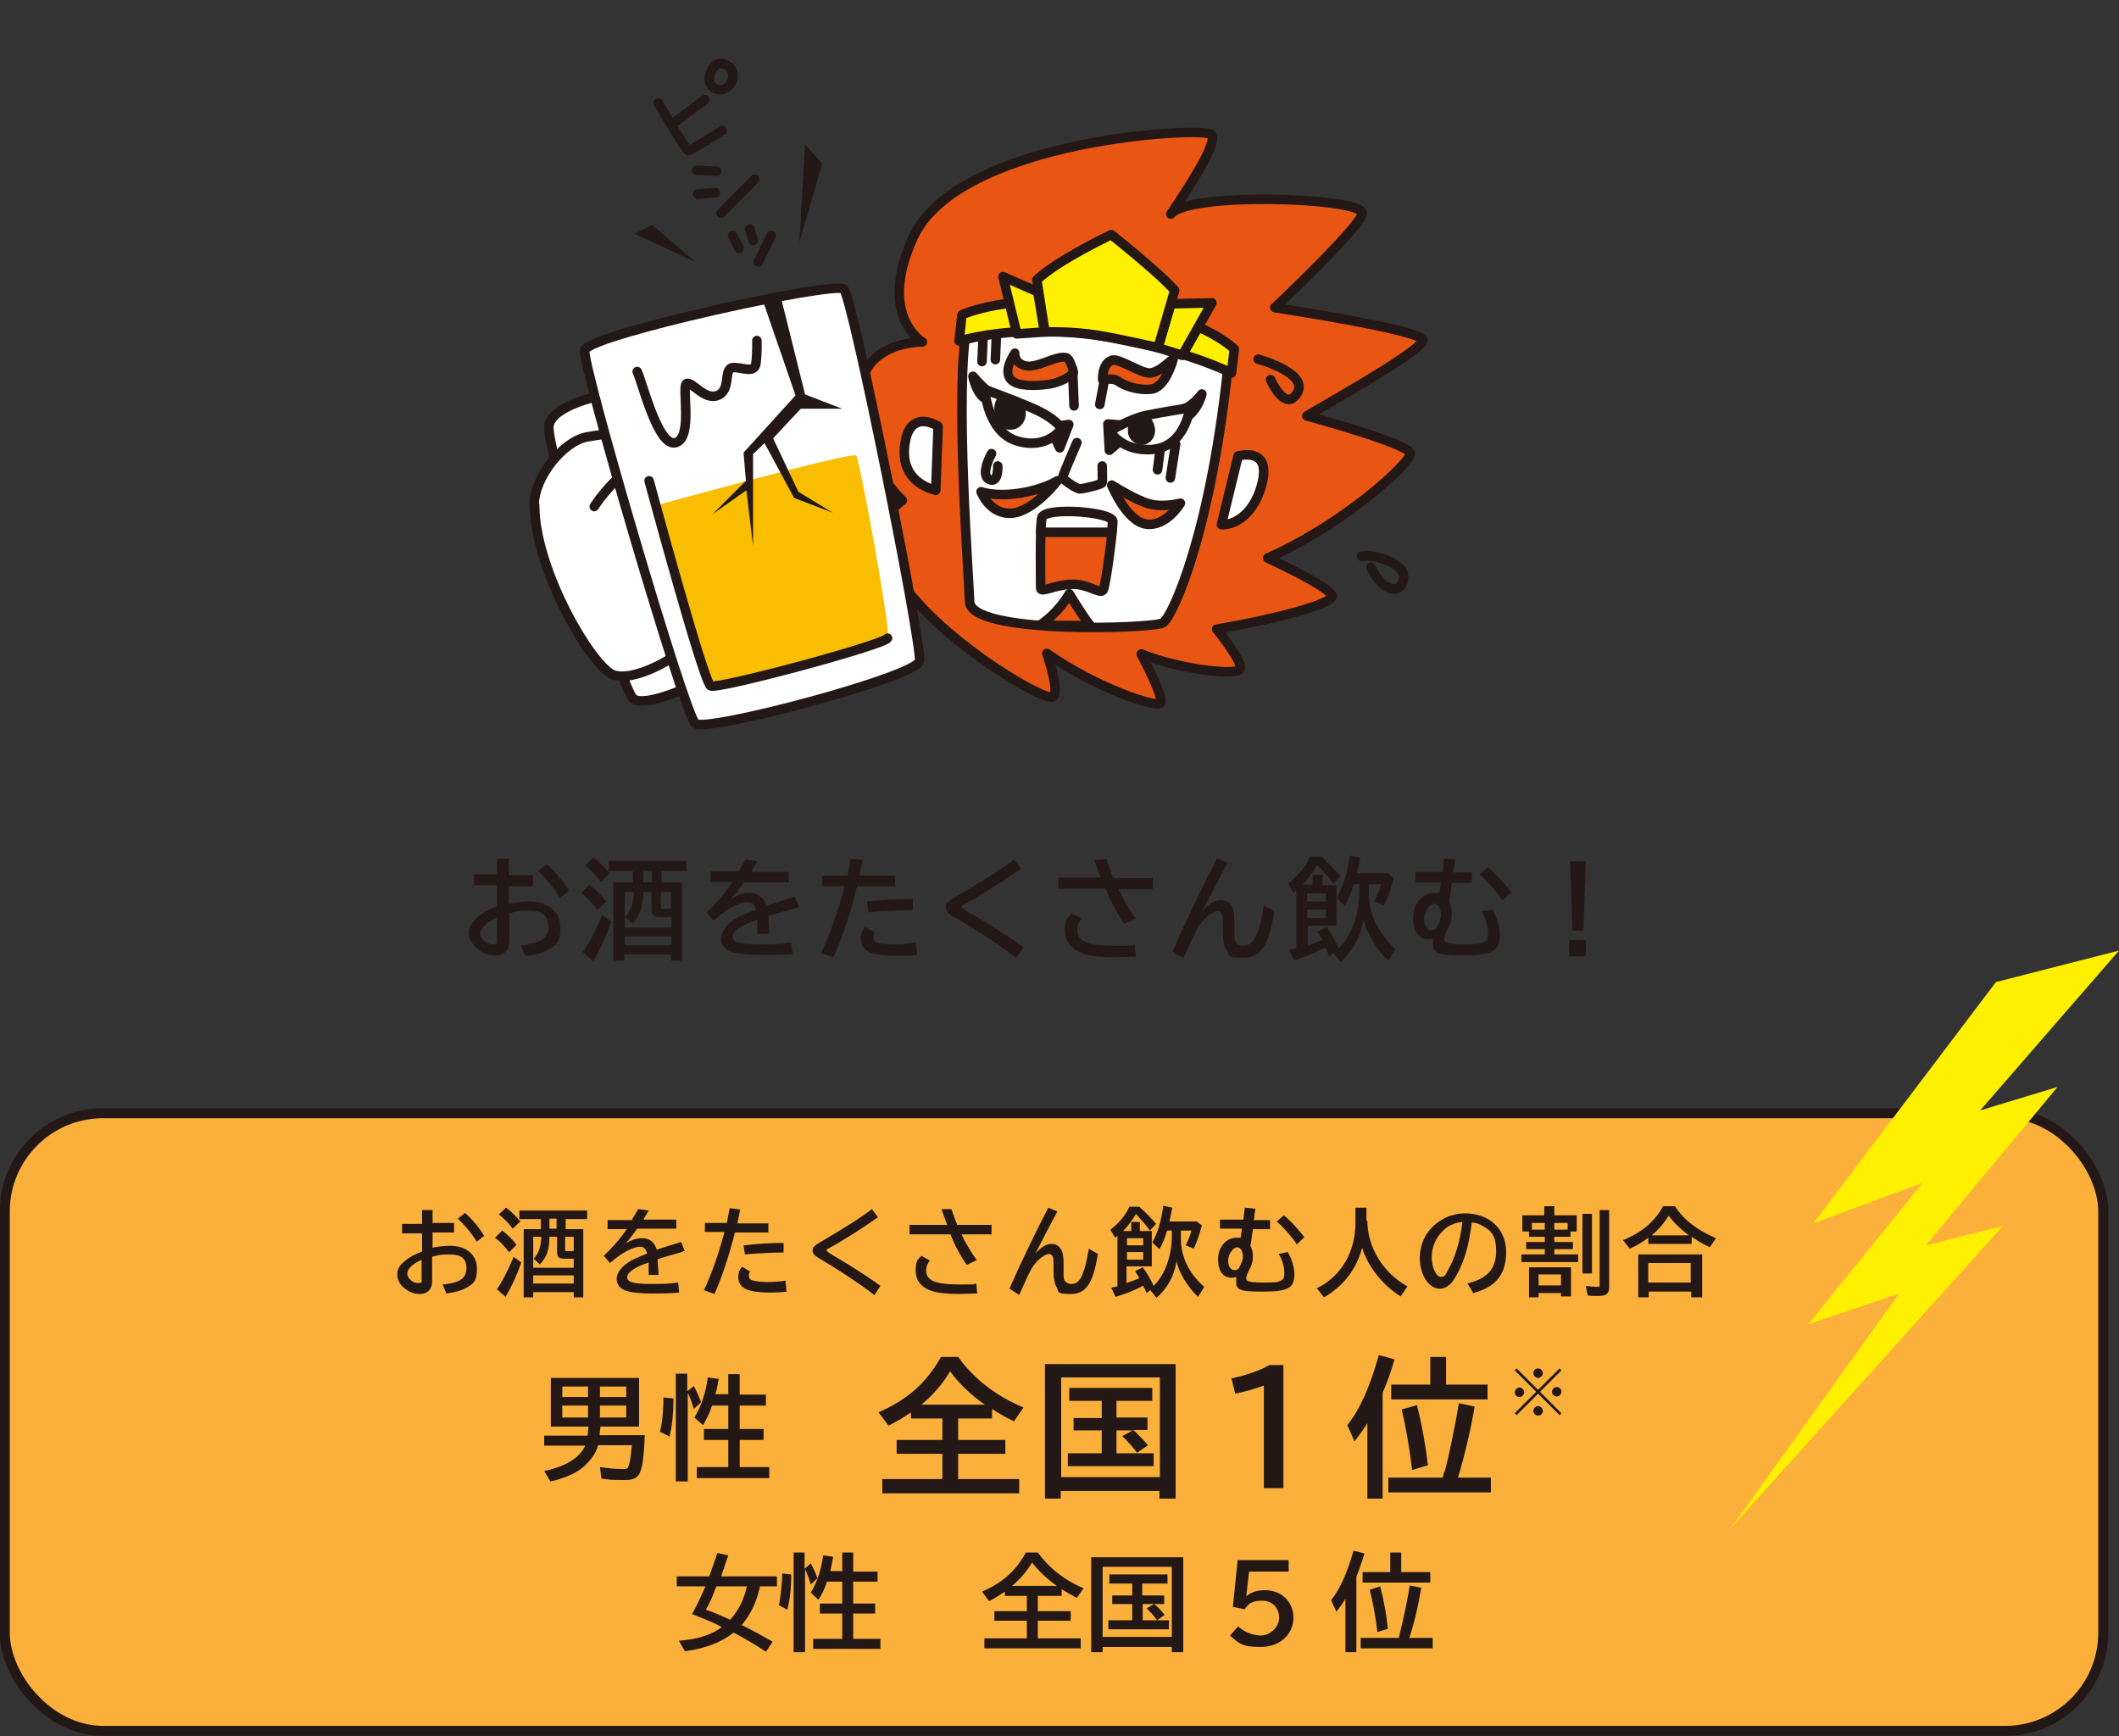 <?xml version="1.0" encoding="UTF-8"?>
<svg xmlns="http://www.w3.org/2000/svg" version="1.1" viewBox="0 0 444.3 364">
  <rect x="0" y="0" width="444.3" height="364" fill="#333333" stroke="none"/>
  <defs>
    <style>
      .cls-1, .cls-2 {
        fill: #fff000;
      }

      .cls-3, .cls-4 {
        fill: #231815;
      }

      .cls-3, .cls-5, .cls-2, .cls-6, .cls-7, .cls-8, .cls-9, .cls-10, .cls-11, .cls-12 {
        stroke: #231815;
      }

      .cls-3, .cls-2, .cls-6, .cls-7, .cls-8, .cls-9, .cls-10, .cls-11, .cls-12 {
        stroke-linecap: round;
        stroke-linejoin: round;
      }

      .cls-3, .cls-8 {
        stroke-width: 2px;
      }

      .cls-5 {
        stroke-miterlimit: 10;
        stroke-width: 2.1px;
      }

      .cls-5, .cls-8, .cls-12 {
        fill: none;
      }

      .cls-2, .cls-6, .cls-11, .cls-12 {
        stroke-width: 2px;
      }

      .cls-13 {
        fill: #f9be00;
      }

      .cls-14 {
        fill: #fbb03b;
      }

      .cls-6, .cls-7 {
        fill: #fff;
      }

      .cls-7, .cls-10 {
        stroke-width: 2px;
      }

      .cls-9 {
        stroke-width: 1.9px;
      }

      .cls-9, .cls-10, .cls-11 {
        fill: #e95513;
      }
    </style>
  </defs>
  <!-- Generator: Adobe Illustrator 28.6.0, SVG Export Plug-In . SVG Version: 1.2.0 Build 709)  -->
  <g>
    <g id="_レイヤー_2">
      <g id="_文字">
        <g>
          <g>
            <g>
              <g>
                <path class="cls-6" d="M219.5,135.7c-.3,2.3,5.9,3.3,5.9,3.3,0,0,7.8-.8,8-2.7.2-1.9.3-8.6.3-8.6l-12.5-1s-1.4,7-1.7,9h0Z"/>
                <g>
                  <path class="cls-11" d="M239.3,137.2s5.2,9.6,3.9,10.3c-1.3.7-13.4-3.3-23.7-10.5,0,0,2.8,8.1,1.3,9.1s-18.1-8.6-27.8-19.1c-9.7-10.5-10.2-17.3-3.8-22.1,0,0-8.2-7.1-9-20.3-.8-13.2,13.2-12.9,13.2-12.9,0,0-9.5-5.5-1.9-22,9.6-20.6,61-23.2,62.5-21.5,1.5,1.7-5,11.4-8.5,16.7,3.6-4.7,39.3-3.5,40.1-.3.5,2.2-18.3,19.9-18.3,19.9,0,0,31,4.7,31,6.8s-17.7,12-24.3,15.9c0,0,21.8,5.9,21.7,7.9,0,2-13.8,14.8-29.9,21.9,0,0,13.9,6.4,13.5,8.1-.4,1.7-13.2,5-24.2,6.8,0,0,5.7,7,4.9,8.4s-12.9,0-20.7-3.2h0Z"/>
                  <path class="cls-6" d="M202.8,67.9c-2.7,13.7.4,53.8.5,58.2,0,7,38.4,5.7,40.5,4.5s10.4-19.7,13.9-56c0,0-11.4-5.7-27.1-7.6-15.6-1.9-27.8.9-27.8.9h0Z"/>
                  <path class="cls-6" d="M196.7,89.4l-.5,13.4c-3-.8-7.3-3.1-6.5-9.5s5-5.2,7-3.9Z"/>
                  <path class="cls-6" d="M259.6,95.6l-3.5,14.4c3.3.1,7.2-2.8,8.6-9s-3.1-5.9-5.1-5.4Z"/>
                  <path class="cls-2" d="M201.2,71.5s11.5-3.7,28.9-1.2c17.4,2.5,28.1,7.9,28.1,7.9l.6-5s-7.3-7.5-27.4-9.6c-20.1-2.2-29.7,2.4-29.7,2.4l-.6,5.5h0Z"/>
                  <polygon class="cls-2" points="210.3 58 213.2 70 219 69.6 217.6 61.2 210.3 58"/>
                  <polygon class="cls-2" points="242.8 72.9 245.5 63.7 254.1 63.5 247.9 74.5 242.8 72.9"/>
                  <path class="cls-2" d="M219,69.6s5.8-.2,11.2.7c5.4.9,12.6,2.6,12.6,2.6l3.5-12c-3.3-3.8-13.3-11.7-13.3-11.7,0,0-11.4,5.4-15.6,9.5l1.7,10.9h0Z"/>
                  <path class="cls-11" d="M218.4,131c3.4.3,6.9,0,10.3.3-2.1-2.7-4.5-6.8-4.5-6.8,0,0-2,3.7-5.9,6.4h0Z"/>
                </g>
              </g>
              <line class="cls-12" x1="230.6" y1="84.8" x2="231.9" y2="77.9"/>
              <line class="cls-12" x1="225.2" y1="85.1" x2="224.9" y2="77.4"/>
              <path class="cls-11" d="M231.2,79.6s-.2-3.4,2-4.1c1.4-.4,5.9,2.7,7.8,2.7s4.1-2.3,5-3c0,0-1.5,6.1-4.7,6.4-3.2.3-6-1-6.9-1.7s-3.1-.3-3.1-.3h0Z"/>
              <path class="cls-9" d="M223.7,75c-2-.7-6.1,2.2-8.6,1.7-2.5-.5-2.3-2.7-2.3-2.7,0,0-3.2,4.4-.2,6.1,1.9,1.1,6,.7,7.7.4s3.9-1.3,4.8-2.4c0,0-.6-2.8-1.5-3.1Z"/>
              <polygon class="cls-3" points="222.1 89.3 224.1 89 222.2 93.9 220.8 90.9 222.1 89.3"/>
              <polygon class="cls-3" points="232.3 88.9 232.6 94.4 235.8 91.7 235 89.1 232.3 88.9"/>
              <path class="cls-3" d="M248.4,85.6c1.6-.4,3.6-3,3.6-3,0,0-.7,3.1-3,4.7l-.6-1.7Z"/>
              <path class="cls-3" d="M207.4,82.1c-.9-.3-3.4-3.2-3.4-3.2,0,0,.7,3.8,2.8,4.8l.6-1.7h0Z"/>
              <path class="cls-6" d="M225.8,92.8s-3,6.9-3,7.3,2.9,2.4,3.6,2.4,4.6-.9,4.7-1.3,0-3.5,0-3.5"/>
              <path class="cls-11" d="M205.7,103.1s2.9,1.1,8.1.3,7.9-2.6,7.9-2.6c0,0-5,6.5-9.6,6.8s-6.4-4.5-6.4-4.5h0Z"/>
              <path class="cls-11" d="M233.1,101.7s5.2,3.3,8.1,4,6.3-.2,6.3-.2c0,0-2.9,4.9-7.1,4.4s-7.3-8.2-7.3-8.2Z"/>
              <path class="cls-12" d="M263.8,75.3s10.7,2.9,8.2,7.1c-2.5,4.2-5.6-2.8-5.6-2.8"/>
              <path class="cls-12" d="M285.5,116.6c2.8-.5,9.1,1.6,8.8,4.5-.3,2.9-2.5,2.9-4.3,1.4s-2.5-3.6-2.5-3.6"/>
              <path class="cls-6" d="M222.6,89.9s-1.1-2.3-7-4.7c-5.8-2.4-9.1-3.5-9.1-3.5,0,0,.5,9,6.9,10.8,6.4,1.8,9.2-2.7,9.2-2.7Z"/>
              <path class="cls-3" d="M209.5,86c.2,1.5.7,3.1,2.3,3.1s2.3-1.3,2.3-2.5-1-2.4-1-2.4l-2.7-.8s-1.1,1.2-.9,2.5h0Z"/>
              <path class="cls-6" d="M232.7,90.4s2.6,4.5,9.2,3.8,7.6-8.7,7.6-8.7c0,0-5.8.9-9.2,1.6s-7.6,3.3-7.6,3.3Z"/>
              <path class="cls-3" d="M237.7,88.2s-.3,1.7-.2,2.3c0,1.1,1.2,1.8,2,1.8s1.7-.9,1.7-2-.8-2.2-.8-2.2l-2.7.2h0Z"/>
              <line class="cls-8" x1="246.5" y1="93.1" x2="245.4" y2="100.2"/>
              <line class="cls-8" x1="243.2" y1="94.7" x2="242.7" y2="98.5"/>
              <line class="cls-8" x1="206.1" y1="71.3" x2="205.9" y2="75.8"/>
              <line class="cls-8" x1="208.9" y1="70.9" x2="208.7" y2="75.4"/>
              <path class="cls-8" d="M207.9,95.1c-1,1.8-2.1,4.9-.3,5.5s1.6-2.9,1.6-2.9"/>
            </g>
            <path class="cls-10" d="M218.5,108.4c-.5,1-.3,13.8-.3,14.9s2.9-.7,6.5-.8,6,2.2,6.6,1.2,2.2-13.6,2-14.4c-.5-1.9-13.7-2.9-14.8-.8h0Z"/>
            <path class="cls-7" d="M233.3,109.2c-.5-1.9-13.7-2.9-14.8-.8-.1.3-.2,1.5-.3,3.2h14.9c.1-1.2.2-2.1.1-2.3h0Z"/>
          </g>
          <g>
            <path class="cls-6" d="M127.1,82.7s-11.2,2-12,6.5c-.8,4.5,15.3,55.4,17.7,57.3,2.5,1.9,12.4-2.8,12.4-2.8"/>
            <path class="cls-6" d="M112,105.9c0-5.9,6.1-13.4,11.1-14.3s9-1.2,9.8,1.9c.8,3.1,11.2,40.6,10.4,42.3-.8,1.7-10.6,7.5-14.9,5.6-4.4-1.9-16.3-21.9-16.3-35.5h0Z"/>
            <path class="cls-12" d="M124.6,106.2s3.1-5.1,9.2-9.4"/>
            <polygon class="cls-4" points="167.6 50.8 172.4 34.3 168.8 30.3 167.6 50.8"/>
            <polygon class="cls-4" points="136.8 47.2 145.8 54.9 133 49 136.8 47.2"/>
            <line class="cls-12" x1="147.8" y1="20.9" x2="141.1" y2="25.9"/>
            <path class="cls-12" d="M138,21.6s5.9,10.1,6.4,10,7-4.2,7-4.2"/>
            <path class="cls-12" d="M151.2,13.3c-1.7-.2-3.1,3-2.2,4.4.9,1.4,3.1,1.6,4.2-.2,1.1-1.7.3-3.9-2-4.2Z"/>
            <line class="cls-12" x1="146.1" y1="35.7" x2="150.3" y2="35.9"/>
            <line class="cls-12" x1="146.3" y1="40.7" x2="150" y2="40.4"/>
            <line class="cls-12" x1="151.2" y1="44.7" x2="158.2" y2="37.6"/>
            <line class="cls-12" x1="153.6" y1="49.4" x2="155" y2="52.1"/>
            <line class="cls-12" x1="157.2" y1="48" x2="157.9" y2="50.4"/>
            <line class="cls-12" x1="161.7" y1="49.4" x2="159" y2="54.9"/>
            <path class="cls-6" d="M122.6,73.4c-.8,2.3,20.9,76.4,23.2,78.3,2.3,1.9,46.4-9.8,47-13.1.6-3.3-14-76.3-15.9-78-1.9-1.7-53.2,9.5-54.3,12.8h0Z"/>
            <path class="cls-12" d="M133.6,77.9c1.1,2.3,4.4,16,8.1,14.9,3.7-1.1,1.1-12,2.3-12.4s3.7,3.6,6.5,2.5c2.8-1.1,1.2-5.4,3-5.8,1.7-.3,4.7,1.4,5-.9s.2-4.8.2-4.8"/>
            <path class="cls-13" d="M137.8,105.9s9.7,37.1,11.3,37.9,36.4-8.6,37.1-10c.6-1.4-5.9-37.4-6.7-38.3s-41.7,10.4-41.7,10.4Z"/>
            <path class="cls-12" d="M136.1,100.8s11.4,42.2,12.9,43,36.4-8.6,37.1-10"/>
            <polygon class="cls-4" points="159.9 62.9 166.8 82.9 155.9 94.9 156.4 100.8 149.4 107.8 156.5 102.8 157.9 114.5 157.9 95.2 160.3 92.9 166.5 104.4 174.6 107.5 167.4 103.1 162.1 91.9 167.9 85.7 176.6 85.7 168.8 82.7 163.7 62.2 159.9 62.9"/>
          </g>
        </g>
        <g>
          <path class="cls-4" d="M106.7,180.2v3.3h5.1v2.3h-5.1v3.7c1.4-.3,3-.5,4.3-.5,3.9,0,6.5,2.2,6.5,5.4s-.8,3.7-2.6,4.7c-1.2.7-2.5,1.1-4.8,1.3l-.9-2.2c4.1-.4,5.8-1.5,5.8-3.9s-1.4-3.4-4-3.4-2.7.2-4.2.6v5.9c0,1.8-1.1,2.9-2.9,2.9s-2.8-.6-3.8-1.4c-1.2-1-1.8-2.1-1.8-3.3s.5-2.2,1.9-3.4c.9-.8,2.2-1.5,4-2.2v-4.4h-4.8v-2.3h4.8v-3.3h2.5ZM104.2,192.4c-2.1.9-3.5,2.2-3.5,3.3s1.3,2.3,2.6,2.3.9-.4.9-1.2c0,0,0-4.4,0-4.4ZM117.4,188.2c-1.3-2.1-3-4.1-4.6-5.6l1.8-1.4c1.7,1.5,3.4,3.5,4.7,5.5l-1.8,1.5h0Z"/>
          <path class="cls-4" d="M125.3,190.8c-1.2-1.6-2.2-2.6-3.4-3.6l1.7-1.7c1.3,1,2.5,2.2,3.5,3.5l-1.8,1.8h0ZM122.2,199.6c1.3-1.8,2.7-4.4,4.1-7.8l1.9,1.4c-1.1,3-2.3,5.7-3.8,8.3l-2.1-1.8h0ZM126,184.9c-.8-1.1-2.1-2.5-3.3-3.5l1.7-1.6c1.2.9,2.5,2.1,3.4,3.3,0,0-1.8,1.8-1.8,1.8ZM138.7,185h4.3v16.4h-2.3v-1.3h-9.8v1.3h-2.3v-16.4h4.1v-2.4h-5.1v-2.1h16.3v2.1h-5.2v2.4h0ZM134.9,187c-.1,3.2-.7,5-2.3,6.6l-1.5-1.4c1.2-1.4,1.8-2.9,1.8-5.2h-1.9v7.5h9.8v-2.2h-2.4c-1.3,0-1.8-.4-1.8-1.6v-3.7h-1.8,0ZM131,198.2h9.8v-1.9h-9.8v1.9ZM134.9,182.6v2.4h1.8v-2.4h-1.8ZM138.6,190.1c0,.3,0,.4.4.4h1.7v-3.5h-2.1v3.1h0Z"/>
          <path class="cls-4" d="M154.8,182.8c.7-1.2,1.1-1.8,1.5-2.6l2.5.4c-.4.6-.4.6-1.2,2v.2c-.1,0,7.8,0,7.8,0v2.2h-9.4c-.9,1.3-1.9,2.5-2.8,3.5,1.5-.9,2.6-1.3,3.9-1.3,1.8,0,3,.9,3.6,2.7,1.7-.6,4.4-1.4,5.9-1.9l1,2.2h-.4c0,.1-1.1.4-1.1.4-2.1.6-3.7,1-5,1.4,0,1.1.2,2.1.2,3.8h-2.5c0-1.1,0-1.5,0-2.8v-.2c-3.4,1.2-5.2,2.4-5.2,3.6s1.5,1.6,5.9,1.6,4.2-.1,6.4-.4l.3,2.4c-2.4.2-4.2.2-6.6.2s-4.9-.2-6.2-.6c-1.5-.6-2.2-1.5-2.2-2.9s1.1-3.1,3.6-4.4c1.2-.6,1.9-.9,3.7-1.6-.3-1.1-.8-1.6-1.7-1.6-1.7,0-4.5,1.5-7.2,3.9l-1.5-1.7c2.1-1.9,4.3-4.5,5.5-6.4h-4.6v-2.2h6.1Z"/>
          <path class="cls-4" d="M177.7,183.6c.3-1.2.4-1.8.7-3.6l2.5.3c-.2,1.1-.5,2.3-.7,3.3h7.5v2.2h-8c-1.4,5.9-3.2,11.1-5,14.9l-2.5-.9c1.9-4.2,3.6-8.9,4.9-14h-4.7v-2.2h5.2ZM192.3,200.2c-1.2.2-2.6.2-4.1.2-2.2,0-4.4-.2-5.5-.6-1.4-.5-2.2-1.6-2.2-3s.4-1.8.9-2.5l2,1.2c-.2.2-.3.7-.3,1,0,.6.3,1,.7,1.1.8.3,2.2.4,3.7.4s3.1-.1,4.5-.4l.3,2.5h0ZM181.8,189c2.6-.3,6.4-.5,9.6-.5v2.3c-3.1,0-6.6.2-9.3.5l-.3-2.2Z"/>
          <path class="cls-4" d="M213.1,200.9c-3.1-2.5-8.4-6-13.3-8.8-1.1-.6-1.5-1.1-1.5-1.9s.2-.9.7-1.3c.2-.2.7-.5,1.4-.9,4.4-2.5,9.8-5.9,12.2-7.8l1.5,1.9c-2.9,2.1-8.4,5.6-11.9,7.5-.4.2-.6.4-.6.6s.5.5,1.4,1c5.3,3.1,9,5.5,11.6,7.4l-1.5,2.2h0Z"/>
          <path class="cls-4" d="M230.8,184.1c-.4-1.1-1-2.6-1.3-3.8l2.5-.2c.4,1.3.9,2.7,1.4,4h8.3v2.3h-7.2c.9,2,2.2,4.2,3.6,6.2l-2.4,1.1c-1.6-2.4-2.9-4.9-3.9-7.4h-9.9v-2.3h9ZM238.1,200.6c-2,0-3.1.1-4,.1-3.1,0-5.4-.2-6.8-.7-2.6-.9-4-2.6-4-4.9s.5-2.7,1.4-3.6l2.1,1.1c-.6.6-.9,1.4-.9,2.4,0,2.4,2.2,3.3,8,3.3s2.4,0,4-.2l.3,2.5h0Z"/>
          <path class="cls-4" d="M245.9,199.4c2.4-5.6,6.5-14.1,9.3-19.4l2.2.9c-1.5,2.8-3.1,5.8-5.3,10.1,1.5-1.6,2.7-2.3,3.9-2.3,1.9,0,2.8,1.4,2.8,4.3s0,.4,0,.8c0,.7,0,1.2,0,1.6,0,.8,0,1.5.2,1.8.2.7.9,1.1,1.7,1.1,1.2,0,2-.7,2.8-2.4.6-1.4,1.1-3.4,1.5-6.1l2.2,1.3c-1.1,7.1-2.9,9.7-6.6,9.7s-2.7-.6-3.4-1.5c-.5-.7-.8-2.2-.8-3.8s0-.4,0-.7c0-.6,0-1.1,0-1.4,0-1.7-.3-2.4-1.1-2.4s-2.6,1.2-3.8,3c-.8,1.2-1.5,2.8-3.4,6.9l-2.3-1.5h0Z"/>
          <path class="cls-4" d="M275.2,185.6v-2.2h2.1v2.2h2.9v8.5h-6v4.1c1.4-.5,2.1-.8,3.1-1.1-.3-.6-.7-1.1-1.1-1.8l1.9-.9c1.1,1.4,1.9,2.8,2.6,4.5,2.6-2.6,4.2-6.9,4.3-11.7v-1.8h-1.2c-.5,1.8-1.1,3.3-1.8,4.5l-1.7-1.7c1.3-2.2,2.2-5.1,2.7-8.8l2.2.4c-.2,1.1-.4,2.2-.7,3.3h6.5l1.2,1c-.5,2.2-1.1,3.9-2,5.7l-2-.8c.6-1.4,1.1-2.5,1.4-3.6h-2.6v1.8c0,4.4,1.9,8.4,5.6,11.8l-1.5,2.4c-2.4-2.2-4.8-6.2-5.2-8.6-.6,3.6-2.2,6.5-4.8,8.9l-1.5-1.9-.9.7c-.4-.9-.5-1.3-.8-1.8h-.1c-2.1,1.1-4.6,2.1-6.5,2.6l-1-2.1c.8-.2.8-.2,1.5-.4v-12.1c-.2.2-.3.2-.6.5l-1.1-2c1.9-1.4,3.7-3.5,4.6-5.6h2.4c1.6,1.5,2.8,2.8,4,4.1l-1.5,1.6c-.7-1-1.7-2.2-2.9-3.4l-.5-.6c-.9,1.6-1.9,2.9-3.1,4.2h2.1ZM278,189v-1.7h-3.9v1.7h3.9ZM278,192.5v-1.8h-3.9v1.8h3.9Z"/>
          <path class="cls-4" d="M305.1,180.3l-.4,2.6h3.9v2.2h-4.2l-.5,4c.3.7.5,1.5.5,2.5s-.2,2.1-.7,2.9c-.5.8-.9,1.9-.9,2.4,0,.8,1,1.1,4.2,1.1s3.3-.2,4.1-.5c.7-.3.9-.7.9-1.7,0-1.5-.5-3.3-1.3-4.7l2.2-.4c1,1.7,1.6,3.8,1.6,5.4,0,3.3-1.6,4.2-7.7,4.2s-6.3-.6-6.3-2.7,0-.6.2-.9c-.5.1-.8.2-1.1.2-2.1,0-3.3-1.6-3.3-4.5s1.9-5.2,4.4-5.2.6,0,1.1.2l.3-2.4h-5.3v-2.2h5.6l.4-2.8,2.4.2h0ZM298.6,192.6c0,1.4.6,2.4,1.5,2.4s1.1-.4,1.5-1.2c.4-.7.5-1.4.5-2,0-1.4-.5-2.3-1.4-2.3s-2.1,1.4-2.1,3.2h0ZM315,188.8c-1.2-1.9-3.3-4.3-4.8-5.5l1.8-1.5c1.9,1.7,3.8,3.8,4.9,5.3l-1.9,1.7Z"/>
          <path class="cls-4" d="M332.5,180.6l-.5,14.5h-2.3l-.5-14.5h3.5,0ZM332.5,197.1v3.4h-3.5v-3.4h3.5Z"/>
        </g>
        <g>
          <g>
            <rect class="cls-14" x="1" y="233.4" width="440" height="129.5" rx="20.6" ry="20.6"/>
            <rect class="cls-5" x="1" y="233.4" width="440" height="129.5" rx="20.6" ry="20.6"/>
          </g>
          <g>
            <path class="cls-4" d="M90.7,253.5v2.9h4.5v2h-4.5v3.2c1.3-.3,2.6-.4,3.7-.4,3.4,0,5.6,1.9,5.6,4.7s-.7,3.2-2.2,4.1c-1.1.6-2.2.9-4.2,1.2l-.8-1.9c3.6-.3,5-1.3,5-3.4s-1.2-2.9-3.5-2.9-2.4.2-3.7.5v5.2c0,1.6-1,2.6-2.5,2.6s-2.4-.5-3.3-1.2c-1-.8-1.5-1.8-1.5-2.9s.4-1.9,1.7-2.9c.8-.7,1.9-1.3,3.5-1.9v-3.8h-4.2v-2h4.2v-2.9h2.2,0ZM88.5,264.1c-1.9.8-3.1,1.9-3.1,2.9s1.1,2,2.2,2,.8-.3.8-1v-3.9h0ZM100,260.4c-1.1-1.8-2.6-3.6-4-4.9l1.5-1.2c1.5,1.3,3,3.1,4,4.8,0,0-1.6,1.3-1.6,1.3Z"/>
            <path class="cls-4" d="M106.8,262.6c-1.1-1.4-1.9-2.3-3-3.1l1.5-1.5c1.2.9,2.2,1.9,3,3l-1.6,1.6ZM104.2,270.3c1.1-1.6,2.3-3.9,3.5-6.8l1.6,1.2c-.9,2.6-2,5-3.3,7.2l-1.8-1.6ZM107.5,257.6c-.7-1-1.8-2.1-2.9-3l1.5-1.4c1.1.8,2.1,1.8,3,2.9l-1.6,1.5h0ZM118.6,257.7h3.7v14.3h-2v-1.1h-8.5v1.1h-2v-14.3h3.6v-2.1h-4.5v-1.8h14.2v1.8h-4.5v2.1h0ZM115.2,259.3c0,2.8-.6,4.3-2,5.8l-1.3-1.2c1.1-1.2,1.5-2.5,1.6-4.6h-1.7v6.5h8.5v-1.9h-2c-1.1,0-1.5-.3-1.5-1.4v-3.2h-1.5ZM111.8,269.1h8.5v-1.7h-8.5s0,1.7,0,1.7ZM115.2,255.5v2.1h1.5v-2.1h-1.5ZM118.5,262c0,.3,0,.3.3.3h1.5v-3h-1.8v2.7Z"/>
            <path class="cls-4" d="M132.5,255.7c.6-1,1-1.6,1.3-2.2l2.2.3c-.3.5-.3.6-1,1.7v.2c-.1,0,6.8,0,6.8,0v1.9h-8.2c-.8,1.1-1.6,2.2-2.4,3.1,1.3-.8,2.3-1.1,3.4-1.1,1.6,0,2.6.8,3.1,2.4,1.5-.5,3.8-1.2,5.1-1.6l.8,1.9h-.3c0,.1-1,.4-1,.4-1.8.5-3.2.9-4.4,1.3,0,1,.1,1.8.2,3.3h-2.1c0-.9,0-1.3,0-2.4v-.2c-3,1-4.5,2.1-4.5,3.1s1.3,1.4,5.1,1.4,3.6-.1,5.6-.3l.2,2.1c-2.1.2-3.6.2-5.8.2s-4.3-.2-5.4-.6c-1.3-.5-1.9-1.3-1.9-2.5s1-2.7,3.2-3.9c1.1-.5,1.7-.8,3.2-1.4-.3-1-.7-1.4-1.5-1.4-1.5,0-3.9,1.3-6.3,3.4l-1.3-1.5c1.8-1.7,3.7-3.9,4.8-5.6h-4v-1.9h5.3,0Z"/>
            <path class="cls-4" d="M152.4,256.4c.2-1,.3-1.6.6-3.1l2.2.3c-.2.9-.4,2-.6,2.9h6.5v1.9h-7c-1.3,5.1-2.8,9.6-4.3,12.9l-2.2-.8c1.7-3.6,3.1-7.7,4.3-12.2h-4.1v-1.9h4.6ZM165.1,270.8c-1,.1-2.3.2-3.6.2-1.9,0-3.8-.2-4.8-.6-1.2-.4-1.9-1.4-1.9-2.6s.3-1.6.8-2.2l1.7,1c-.2.2-.3.6-.3.8,0,.5.3.9.6,1,.7.2,1.9.4,3.2.4s2.7-.1,3.9-.3l.2,2.2h0ZM155.9,261.1c2.3-.3,5.6-.5,8.4-.5v2c-2.7,0-5.7.2-8.1.4l-.3-1.9h0Z"/>
            <path class="cls-4" d="M183.3,271.5c-2.7-2.1-7.3-5.2-11.6-7.7-1-.6-1.3-1-1.3-1.6s.2-.8.6-1.1c.2-.2.6-.4,1.2-.8,3.8-2.2,8.5-5.1,10.6-6.8l1.3,1.7c-2.5,1.8-7.3,4.9-10.3,6.5-.4.2-.5.4-.5.5s.4.4,1.2.9c4.6,2.7,7.8,4.8,10.1,6.5l-1.3,2Z"/>
            <path class="cls-4" d="M198.6,256.8c-.4-1-.8-2.3-1.2-3.3h2.1c.3,1,.8,2.2,1.2,3.3h7.2v2h-6.3c.8,1.7,1.9,3.6,3.2,5.4l-2.1,1c-1.4-2-2.6-4.3-3.4-6.4h-8.6v-2h7.8ZM204.9,271.2c-1.7,0-2.7.1-3.5.1-2.7,0-4.7-.2-5.9-.6-2.3-.7-3.5-2.2-3.5-4.3s.4-2.3,1.2-3.1l1.8,1c-.5.5-.8,1.2-.8,2.1,0,2.1,1.9,2.9,7,2.9s2,0,3.5-.2l.2,2.1h0Z"/>
            <path class="cls-4" d="M211.7,270.1c2.1-4.9,5.7-12.3,8.1-16.9l1.9.8c-1.3,2.4-2.7,5.1-4.6,8.8,1.3-1.4,2.3-2,3.4-2,1.6,0,2.5,1.3,2.5,3.7s0,.3,0,.7c0,.6,0,1,0,1.4,0,.7,0,1.3.1,1.6.2.6.8,1,1.5,1,1.1,0,1.8-.6,2.4-2.1.5-1.2.9-2.9,1.3-5.3l1.9,1.1c-1,6.2-2.5,8.4-5.7,8.4s-2.4-.5-2.9-1.3c-.4-.6-.7-1.9-.7-3.3s0-.4,0-.6c0-.5,0-.9,0-1.2,0-1.5-.3-2-1-2s-2.3,1.1-3.3,2.6c-.7,1.1-1.3,2.4-2.9,6l-2-1.3Z"/>
            <path class="cls-4" d="M237.2,258.1v-1.9h1.8v1.9h2.5v7.4h-5.3v3.5c1.2-.4,1.9-.7,2.7-1-.3-.6-.6-1-.9-1.5l1.6-.8c.9,1.2,1.6,2.4,2.3,3.9,2.3-2.3,3.7-6,3.8-10.1v-1.5h-1c-.4,1.5-1,2.9-1.6,3.9l-1.5-1.4c1.1-1.9,1.9-4.5,2.3-7.7l1.9.4c-.2,1-.4,1.9-.6,2.9h5.7l1.1.8c-.5,1.9-1,3.4-1.7,4.9l-1.7-.7c.6-1.2,1-2.2,1.2-3.1h-2.2v1.6c0,3.9,1.6,7.3,4.9,10.2l-1.3,2.1c-2.1-1.9-4.2-5.4-4.5-7.5-.5,3.1-1.9,5.7-4.2,7.7l-1.3-1.6-.8.6c-.3-.8-.5-1.1-.7-1.5h-.1c-1.8,1-4,1.8-5.7,2.3l-.9-1.9c.7-.2.7-.2,1.3-.3v-10.6c-.2.1-.2.2-.5.4l-1-1.7c1.7-1.2,3.2-3,4-4.8h2.1c1.4,1.3,2.5,2.4,3.5,3.6l-1.3,1.4c-.6-.9-1.5-1.9-2.5-3l-.4-.5c-.8,1.4-1.7,2.5-2.7,3.6h1.8ZM239.7,261.1v-1.5h-3.4v1.5h3.4ZM239.7,264.1v-1.6h-3.4v1.6h3.4Z"/>
            <path class="cls-4" d="M263.2,253.5l-.3,2.3h3.4v1.9h-3.6l-.5,3.5c.3.6.5,1.3.5,2.2s-.2,1.8-.6,2.5c-.4.7-.8,1.7-.8,2.1,0,.7.8.9,3.7.9s2.9-.1,3.5-.4c.6-.2.8-.6.8-1.5,0-1.3-.4-2.9-1.2-4.1l1.9-.4c.9,1.5,1.4,3.3,1.4,4.7,0,2.9-1.4,3.6-6.7,3.6s-5.5-.5-5.5-2.3,0-.5.1-.8c-.4.1-.7.2-1,.2-1.9,0-2.9-1.4-2.9-3.9s1.7-4.5,3.8-4.5.6,0,.9.2l.3-2.1h-4.6v-1.9h4.9l.3-2.5,2.1.2h0ZM257.5,264.2c0,1.2.5,2.1,1.3,2.1s1-.4,1.3-1.1c.3-.6.5-1.2.5-1.7,0-1.2-.5-2-1.2-2s-1.9,1.3-1.9,2.8h0ZM271.9,260.9c-1-1.6-2.9-3.7-4.2-4.8l1.5-1.3c1.7,1.4,3.3,3.3,4.3,4.6l-1.6,1.5h0Z"/>
            <path class="cls-4" d="M286.7,255.9c0,5.6,3.3,11,8.4,13.8l-1.4,2.1c-3.8-2.3-6.9-6.3-8.1-10.2-1.2,4.6-4,8.1-8,10.4l-1.5-1.9c5.2-2.5,8.2-7.8,8.1-14v-2.9h2.3v2.8h0Z"/>
            <path class="cls-4" d="M308,269c3.9-1,5.7-3.1,5.7-6.6s-1.1-4.4-2.9-5.4c-.6-.4-1.2-.6-2.2-.7-.6,4.6-1.4,7.6-2.9,10.5-.6,1.1-1,1.8-1.5,2.3-.7.7-1.5,1.1-2.3,1.1-2.3,0-4.2-2.9-4.2-6.4s1.7-6.3,4.5-8c1.4-.9,3.2-1.4,5-1.4,5.1,0,8.6,3.3,8.6,8.1s-2.3,7.4-6.9,8.6l-1.2-2h0ZM306.6,256.2c-1.7.2-2.9.7-4,1.8-1.6,1.5-2.4,3.5-2.4,5.6s.9,4.1,1.9,4.1,1-.5,1.6-1.6c1.4-2.4,2.4-5.8,2.9-9.6v-.3Z"/>
            <path class="cls-4" d="M330.6,254.8v3.4h-1.3v1.1h-3.4v1.1h3.9v1.5h-3.9v1.1h5v1.6h-11.9v-1.6h4.9v-1.1h-3.9v-1.5h3.9v-1.1h-3.3v-1.1h-1.4v-3.4h4.6v-1.9h2.1v1.9h4.6ZM329.3,271.8h-2v-.7h-4.7v.9h-2v-6.3h8.8v6.1h0ZM321.2,257.8h2.7v-1.4h-2.7v1.4ZM322.6,269.5h4.7v-2.3h-4.7v2.3ZM328.7,256.4h-2.8v1.4h2.8v-1.4ZM333.8,254.5v12.5h-2v-12.5h2ZM337.4,253.6v16.2c0,1.4-.5,1.9-2.2,1.9s-1.6,0-2.3-.1l-.4-2c.8.1,1.6.2,2.3.2s.6,0,.6-.6v-15.5h2Z"/>
            <path class="cls-4" d="M354.7,260.8h-9.1v-1.3c-1.3,1-2.5,1.7-3.9,2.3l-1.4-1.8c3.8-1.5,6.7-3.9,8.4-7.1h2.5c1.8,2.8,4.6,5,8.6,6.7l-1.3,1.9c-1.6-.8-2.5-1.3-3.8-2.2v1.5ZM356.8,272h-2.2v-1.2h-8.9v1.2h-2.2v-9h13.4v9ZM345.6,268.9h8.9v-4.1h-8.9v4.1ZM354.1,259c-1.6-1.2-3-2.5-4.2-4.1-.9,1.4-2.1,2.9-3.6,4.1h7.7Z"/>
            <path class="cls-4" d="M125.6,300.9h9.6c-.4,8.4-.9,9.4-4.3,9.4s-3-.1-4.8-.3l-.3-2.4c1.5.2,3.1.4,4.6.4s1.2-.2,1.5-1c.3-.9.4-2.3.6-4h-7.1c-.4,1.5-1.2,2.8-2.9,4.4-1.5,1.4-4.2,2.6-7.1,3.2l-1.3-2.2c4.5-.9,7.5-2.8,8.6-5.3h-8.6v-2.1h9.1l.2-1.9h-7.9v-10.2h18.5v10.2h-8.1l-.2,1.9h0ZM117.9,292.9h5.4v-2.2h-5.4v2.2ZM117.9,297.2h5.4v-2.5h-5.4v2.5ZM131.3,290.7h-5.5v2.2h5.5v-2.2ZM131.3,294.7h-5.5v2.5h5.5v-2.5Z"/>
            <path class="cls-4" d="M138.4,300.1c.4-1.5.6-3.4.7-6v-1.1c0,0,2.1.2,2.1.2,0,3.5-.3,5.8-.8,8l-2-1h0ZM144.1,310.6h-2.4v-22.6h2.4v3.7l1.4-1.1c.6,1.2,1.1,2.3,1.5,3.4l-1.5,1.4c-.6-1.8-.9-2.6-1.3-3.4v18.7h0ZM152.7,292.4v-4.3h2.4v4.3h5.5v2.3h-5.5v4.9h5v2.3h-5v5.7h6.2v2.3h-15.2v-2.3h6.6v-5.7h-5.1v-2.3h5.1v-4.9h-3.4c-.5,1.5-1.2,3-1.9,4.1l-1.8-1.6c1.4-2.3,2.4-5.2,2.8-8.4l2.3.3c-.2,1.1-.4,2.3-.7,3.2h2.7,0Z"/>
            <path class="cls-4" d="M200.9,301.9h9.9v2.9h-9.9v5.3h12.8v3h-28.7v-3h12.6v-5.3h-9.6v-2.9h9.6v-4.5h-6.6v-1.3c-1.7,1.2-2.9,1.9-4.7,2.8l-2.1-2.8c6-2.6,10-6.1,13.1-11.6h3.6c3.4,4.7,8,8.2,13.7,10.6l-2,2.9c-1.8-.9-2.9-1.5-4.6-2.6v2h-7.1v4.5h0ZM206.5,294.5c-2.9-2-5.4-4.4-7.3-7-1.5,2.6-3.4,4.8-6,7h13.4,0Z"/>
            <path class="cls-4" d="M246.5,314.2h-3.4v-1.6h-20.7v1.6h-3.3v-28.2h27.4v28.2ZM222.5,309.7h20.7v-20.9h-20.7v20.9ZM234,297.2h6.6v2.6h-3c.9.8,2,1.9,3.1,3.2l-2.3,1.6c-.7-1-1.9-2.4-3.1-3.5l2.2-1.2h-3.4v4.8h7.8v2.7h-18v-2.7h7.1v-4.8h-5.9v-2.6h5.9v-3.6h-6.8v-2.7h17.4v2.7h-7.5v3.6Z"/>
            <path class="cls-4" d="M265,290.5c-1.6.6-4.4,1.4-6,1.7l-.8-3.2c2.9-.6,6.4-1.8,7.9-2.8h3v25.8h-4.1v-21.5h0Z"/>
            <path class="cls-4" d="M289.9,314.2h-3.2v-15.8c-.9,1.4-1.6,2.4-2.7,3.8l-1.5-3.4c2.7-3.4,4.8-8.2,6.6-14.7l3.3.9c-.8,2.8-1.5,4.7-2.5,7v22.2h0ZM302.9,308.6c.9-3.3,2.1-9.2,3-14.4l3.3.7c-.9,5.3-2.2,10.6-3.5,14.9h6.9v3.1h-21.5v-3.1h11.4l.3-1.2ZM311.9,290.3v3.1h-20.2v-3.1h8.2v-5.8h3.3v5.8h8.7ZM296.1,308.2c-.6-4.9-1.4-9.3-2.2-12.7l3.2-.9c1.1,4.4,1.8,8.5,2.3,12.6l-3.3,1h0Z"/>
            <path class="cls-4" d="M318,286.9l4.5,4.5,4.5-4.5.4.4-4.5,4.5,4.5,4.5-.4.4-4.5-4.5-4.5,4.5-.4-.4,4.5-4.5-4.5-4.5.4-.4ZM318.6,292.9c-.6,0-1-.5-1-1s.5-1,1-1,1,.5,1,1-.5,1-1,1ZM321.5,287.9c0-.6.5-1,1-1s1,.5,1,1-.5,1-1,1-1-.5-1-1ZM323.5,295.8c0,.6-.5,1-1,1s-1-.5-1-1,.5-1,1-1,1,.5,1,1ZM326.4,290.8c.6,0,1,.5,1,1s-.5,1-1,1-1-.5-1-1,.5-1,1-1Z"/>
            <path class="cls-4" d="M142.3,344c3.9-.3,6.9-1.2,9.1-2.9-.1,0-.2,0-.5-.2-1.5-.8-3.1-1.4-4.8-2.1l-1-.4c.9-1.6,1.6-3,2.8-5.8h-6v-2.1h6.8c.4-1.1,1.1-3,1.7-4.9l2.3.5c-.5,1.5-.8,2.3-.9,2.6,0,.2-.1.4-.2.6h0c0,.1-.4,1.2-.4,1.2h11.7v2.1h-3.6v.2s0,.1,0,.1c-.7,3-2,5.8-3.8,7.8l1,.5c1.8.9,3.2,1.7,5.5,3l-1.4,2.1c-2.3-1.5-4.6-2.9-6.8-4-2.5,2-5.8,3.3-10.2,3.9l-1.2-2.1h0ZM148.9,337.8c1.1.4,2.2.9,4.2,1.8,1.7-1.9,2.9-4.2,3.5-7h-6.4c-1.2,3.1-1.3,3.3-2.2,4.9l.8.3h0Z"/>
            <path class="cls-4" d="M163.3,336.6c.3-1.4.5-3.1.7-5.6v-1.1c0,0,1.9.2,1.9.2,0,3.2-.3,5.3-.8,7.4l-1.9-1h0ZM168.7,346.4h-2.3v-20.9h2.3v3.4l1.3-1.1c.6,1.1,1.1,2.2,1.4,3.1l-1.4,1.3c-.5-1.6-.8-2.4-1.2-3.2v17.3ZM176.6,329.5v-4h2.3v4h5.1v2.1h-5.1v4.6h4.6v2.1h-4.6v5.3h5.7v2.1h-14.1v-2.1h6.1v-5.3h-4.7v-2.1h4.7v-4.6h-3.2c-.4,1.3-1.1,2.8-1.8,3.8l-1.6-1.5c1.3-2.1,2.2-4.8,2.6-7.8l2.1.3c-.2,1-.4,2.1-.6,3h2.5Z"/>
            <path class="cls-4" d="M217.6,337.8h6.9v2h-6.9v3.7h9v2.1h-20.2v-2.1h8.9v-3.7h-6.8v-2h6.8v-3.2h-4.6v-.9c-1.2.8-2,1.3-3.3,2l-1.5-2c4.2-1.8,7.1-4.3,9.2-8.2h2.5c2.4,3.3,5.6,5.8,9.6,7.5l-1.4,2c-1.2-.6-2-1.1-3.2-1.8v1.4h-5v3.2h0ZM221.6,332.5c-2-1.4-3.8-3.1-5.2-4.9-1.1,1.8-2.4,3.4-4.2,4.9h9.4Z"/>
            <path class="cls-4" d="M248.1,346.4h-2.4v-1.1h-14.5v1.1h-2.4v-19.9h19.3v19.9ZM231.2,343.2h14.5v-14.7h-14.5v14.7ZM239.4,334.5h4.7v1.8h-2.1c.7.5,1.4,1.3,2.2,2.3l-1.6,1.1c-.5-.7-1.3-1.7-2.2-2.5l1.6-.9h-2.4v3.4h5.5v1.9h-12.7v-1.9h5v-3.4h-4.2v-1.8h4.2v-2.5h-4.8v-1.9h12.2v1.9h-5.3v2.5h0Z"/>
            <path class="cls-4" d="M270.2,327.1v2.4h-8.3l-.6,5.2h0c1-.9,2.3-1.3,3.9-1.3,3.5,0,6,2.4,6,5.8s-2.8,6.1-6.8,6.1-4.6-.7-6.5-2.4l1.7-1.9c1.2,1.1,3.1,1.9,4.8,1.9s3.8-1.6,3.8-3.7-1.4-3.6-3.6-3.6-3,.8-3.6,1.8l-2.5-.5,1-9.8h10.7,0Z"/>
            <path class="cls-4" d="M284.4,346.4h-2.3v-11.2c-.6,1-1.1,1.7-1.9,2.7l-1.1-2.4c1.9-2.4,3.4-5.8,4.7-10.4l2.3.6c-.6,2-1.1,3.3-1.7,4.9v15.6h0ZM293.5,342.5c.6-2.3,1.5-6.5,2.1-10.1l2.4.5c-.6,3.7-1.5,7.5-2.5,10.5h4.9v2.2h-15.1v-2.2h8l.2-.9h0ZM299.9,329.6v2.2h-14.2v-2.2h5.8v-4.1h2.3v4.1h6.1,0ZM288.8,342.2c-.4-3.5-1-6.5-1.6-8.9l2.2-.7c.8,3.1,1.3,6,1.6,8.9l-2.3.7Z"/>
          </g>
          <polygon class="cls-1" points="418.5 205.9 444.3 199.3 415.2 232.8 431.4 227.9 403.8 261.1 420 257 362.9 320.4 398.2 271.2 379.1 277.7 403.1 248 380.2 256.5 418.5 205.9"/>
        </g>
      </g>
    </g>
  </g>
</svg>